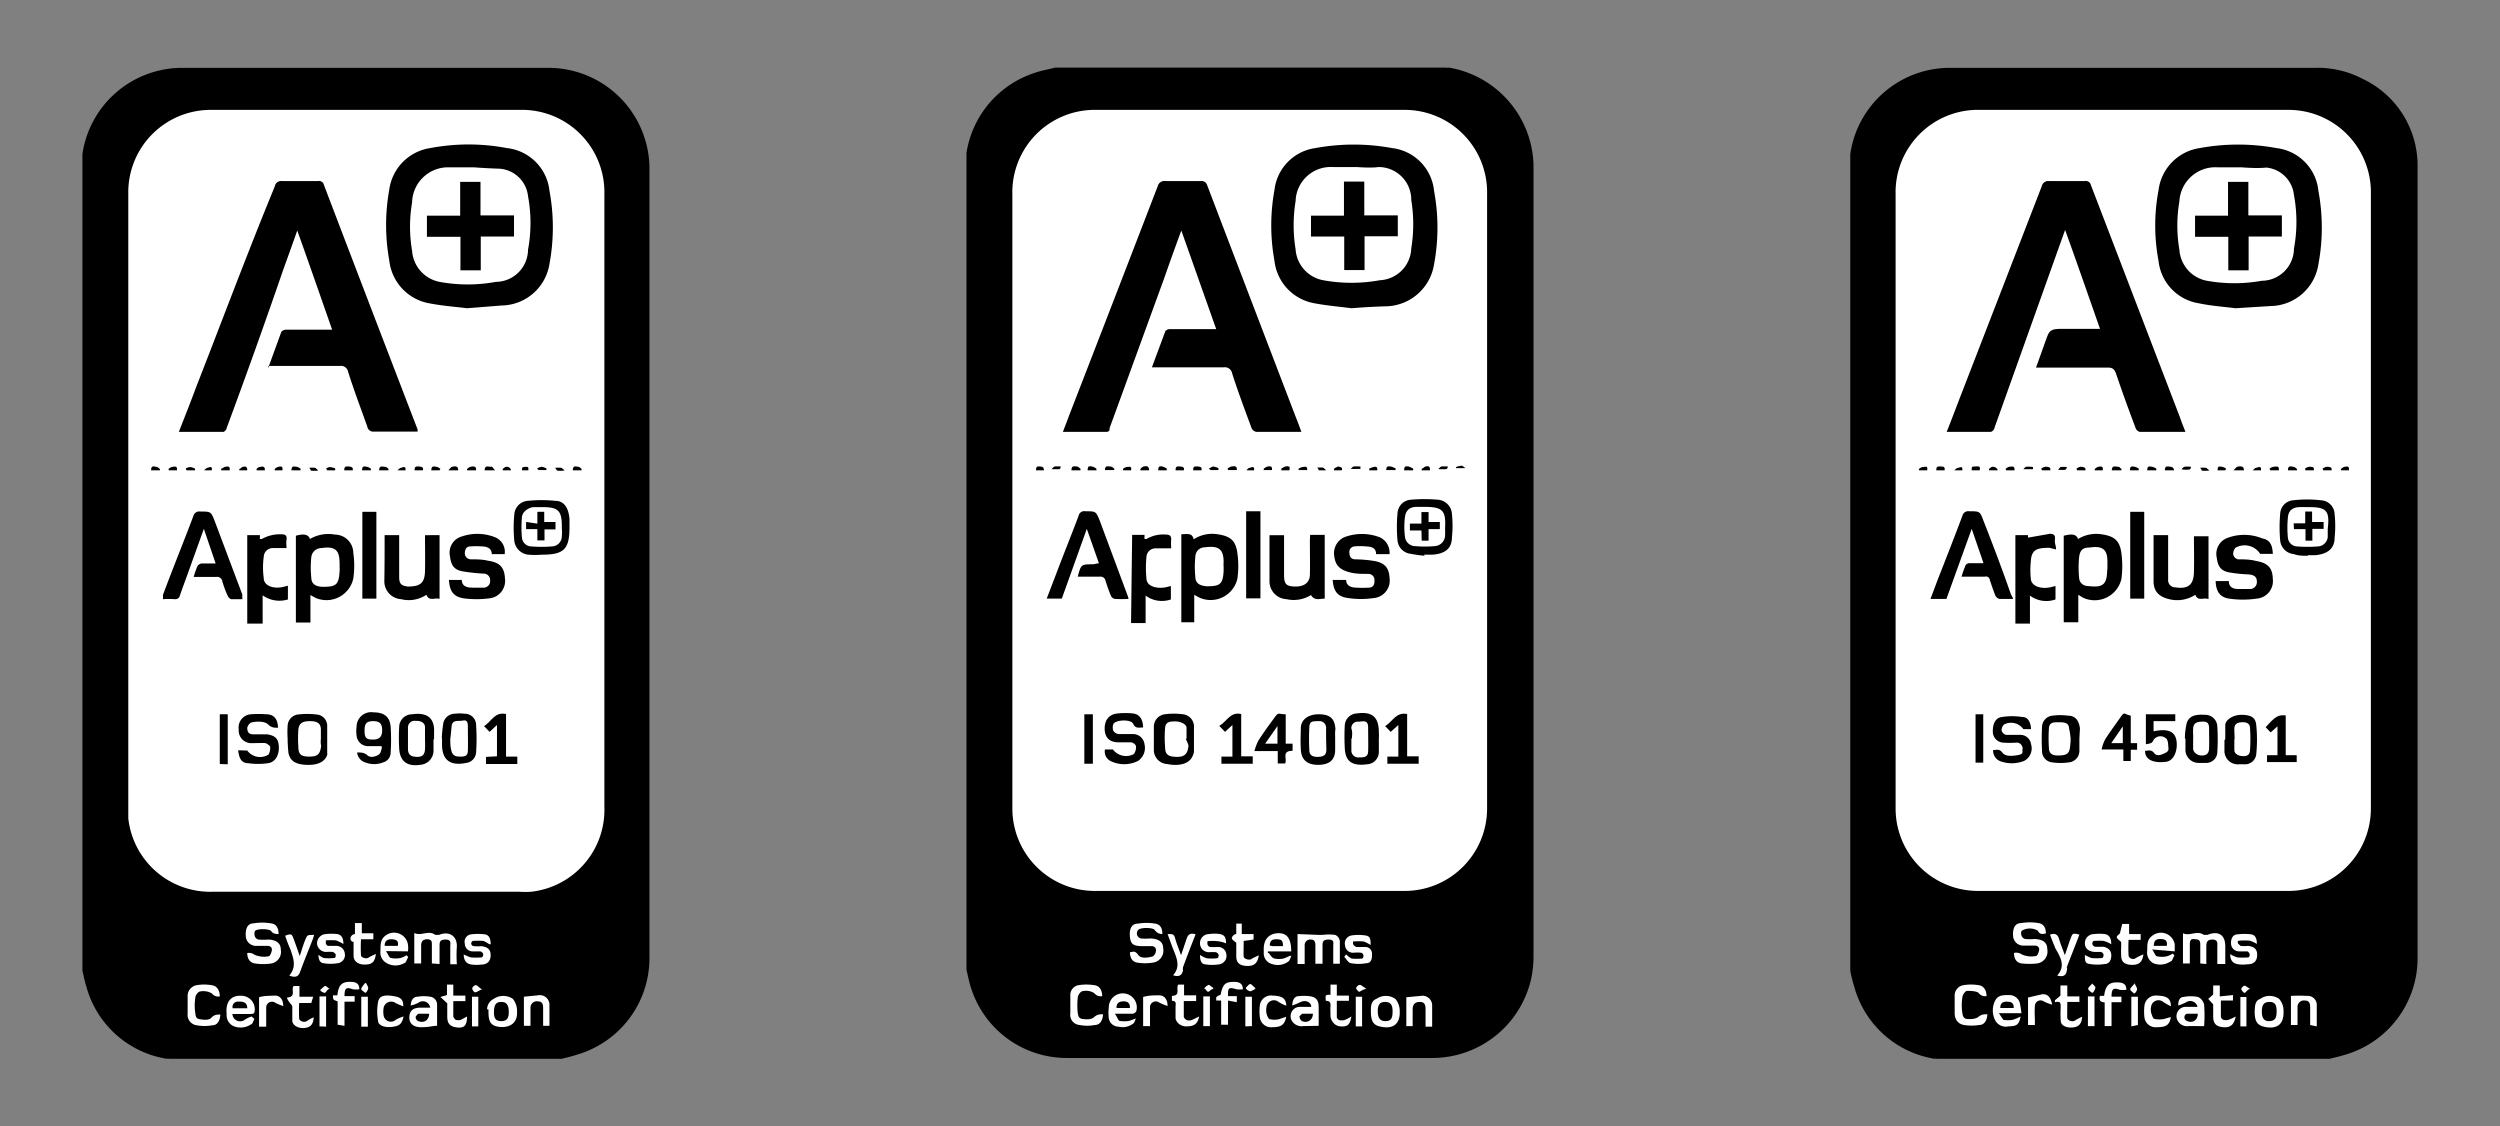 <svg xmlns="http://www.w3.org/2000/svg" viewBox="0 0 91 41"><rect x="0" y="0" width="91" height="41" fill="#808080" stroke="none"/><defs><style>.cls-1{fill:#fff;}</style></defs><title>ze00</title><g id="Capa_2" data-name="Capa 2"><path class="cls-1" d="M35.61,34.67V6.36a.75.75,0,0,0,0-.16A3.49,3.49,0,0,1,38,3.41c.24-.08.49-.12.74-.18H52.29l.14,0a3.55,3.55,0,0,1,3,3.38V34.26a3.81,3.81,0,0,1-.08.74,3.54,3.54,0,0,1-3.4,2.78c-4.27,0-8.55,0-12.82,0a3.49,3.49,0,0,1-3.33-2.49C35.7,35.08,35.66,34.88,35.61,34.67Z"/><path d="M35.18,35.3V5.74c0-.06,0-.11,0-.17a3.65,3.65,0,0,1,2.46-2.91c.25-.09.51-.13.77-.2H52.59a.42.42,0,0,0,.15,0A3.7,3.7,0,0,1,55.82,6q0,14.42,0,28.83a3.94,3.94,0,0,1-.08.77,3.69,3.69,0,0,1-3.55,2.91c-4.46,0-8.92,0-13.38,0a3.65,3.65,0,0,1-3.48-2.6C35.27,35.72,35.23,35.51,35.18,35.3Zm1.67-17.06V29.43a3,3,0,0,0,3,3H51.13a3,3,0,0,0,3-3V7.07A3,3,0,0,0,51.07,4H39.93a3,3,0,0,0-3.08,3.08ZM47.23,35.09h.26c0-.24,0-.47,0-.7a.2.2,0,0,1,.22-.19c.15,0,.17.1.17.21v.67h.26v-.64c0-.14,0-.24.22-.24s.17.12.17.24,0,.43,0,.64h.24c0-.28,0-.55,0-.82a.28.28,0,0,0-.17-.23,1.69,1.69,0,0,0-.45,0s-.1,0-.15,0L47.23,34v1.11ZM42.31,34c0-.21-.07-.35-.26-.38a1.9,1.9,0,0,0-.63,0c-.24,0-.32.21-.29.49s.15.31.39.33l.39,0a.15.15,0,0,1,.16.2c0,.07-.08.17-.13.18s-.39.11-.51-.06-.18-.11-.3-.1c0,.2.08.35.27.38a1.76,1.76,0,0,0,.56,0,.44.44,0,0,0,.38-.52c0-.24-.17-.35-.47-.36a1.94,1.94,0,0,1-.34,0,.19.19,0,0,1-.1-.31c.09-.1.54-.09.6,0S42.19,34,42.31,34Zm-2.19,2.26c0-.22-.1-.38-.29-.4a1.81,1.81,0,0,0-.57,0,.36.36,0,0,0-.3.38c0,.21,0,.43,0,.64a.37.37,0,0,0,.34.43,1.45,1.45,0,0,0,.55,0c.2,0,.29-.18.3-.39-.12,0-.21,0-.32.1s-.28.09-.43.07-.15-.13-.17-.22a2.53,2.53,0,0,1,0-.55c0-.09.1-.23.17-.24a.56.56,0,0,1,.43.07A.3.3,0,0,0,40.12,36.26ZM48,37.34v-.68c0-.25-.09-.37-.34-.4a1.7,1.7,0,0,0-.39,0c-.14,0-.23.13-.23.34a2.85,2.85,0,0,0,.29-.12c.19-.1.4,0,.4.17l-.44,0a.34.34,0,0,0-.26.52.42.42,0,0,0,.41.18Zm-7.45-.44h.68a.18.18,0,0,0,.13-.09.51.51,0,1,0-1-.14,1.7,1.7,0,0,0,0,.39.36.36,0,0,0,.35.31.63.63,0,0,0,.56-.13.51.51,0,0,0,.07-.17l0,0a2.34,2.34,0,0,1-.24.09,1.06,1.06,0,0,1-.35,0C40.69,37.13,40.66,37,40.58,36.9Zm5.6-2.21,0-.06H47c0-.4-.11-.64-.41-.66s-.59.14-.59.57v.16a.4.4,0,0,0,.3.39.64.64,0,0,0,.62-.11.68.68,0,0,0,.08-.19l-.05,0a1.6,1.6,0,0,1-.23.1.77.77,0,0,1-.33,0C46.28,34.86,46.24,34.75,46.18,34.69ZM49.9,36.8c0,.38.09.52.36.57.45.1.71-.1.69-.56a.67.67,0,0,0-.16-.45.6.6,0,0,0-.69,0C49.91,36.43,49.9,36.62,49.9,36.8ZM49,34.74l-.07.09c.08.08.15.22.24.23a1.56,1.56,0,0,0,.57,0c.17,0,.21-.17.2-.33a.24.24,0,0,0-.23-.26c-.11,0-.23,0-.34,0a.21.21,0,0,1-.12-.11s0-.09,0-.09a2.54,2.54,0,0,1,.39,0,1.2,1.2,0,0,1,.25.13c0-.21,0-.32-.19-.35a1.67,1.67,0,0,0-.5,0,.29.29,0,0,0-.24.36.29.29,0,0,0,.3.27,1.35,1.35,0,0,1,.29,0,.12.12,0,0,1,.08.1s0,.11-.05.11a1.72,1.72,0,0,1-.39,0A1.15,1.15,0,0,1,49,34.74Zm-4.37-.38c0-.25-.06-.32-.22-.36a1.35,1.35,0,0,0-.4,0,.33.33,0,0,0-.33.34.32.32,0,0,0,.33.32,2.11,2.11,0,0,1,.25,0,.17.17,0,0,1,.1.1s0,.12-.06.12a1.58,1.58,0,0,1-.38,0,1.07,1.07,0,0,1-.24-.12c0,.21.05.32.17.34a1.63,1.63,0,0,0,.54,0,.31.31,0,0,0,.25-.36.3.3,0,0,0-.31-.27,2.58,2.58,0,0,1-.29,0,.15.15,0,0,1-.09-.1s0-.11,0-.11a1.54,1.54,0,0,1,.37,0A1,1,0,0,1,44.67,34.36Zm1-.16V34h-.43l0-.38H45V34c-.08,0-.16.09-.16.15s.09.1.16.17v.49c0,.24.13.34.38.35s.4-.08.44-.39c-.11.06-.2.09-.27.14s-.27,0-.28-.09,0-.37,0-.57ZM43.65,37l-.27.13a.32.32,0,0,1-.19,0s-.1-.07-.1-.12,0-.37,0-.57h.45l0-.21h-.44v-.39h-.21c-.1.14.1.4-.23.41a1.18,1.18,0,0,0,0,.18c.18,0,.13.13.13.22s0,.26,0,.39.14.32.39.32S43.59,37.3,43.65,37Zm-.95-1.5c.22.07.32,0,.36-.17a.61.61,0,0,1,0-.12c.15-.4.3-.8.46-1.2-.18-.06-.27,0-.32.14s-.13.39-.21.62c-.08-.23-.16-.41-.21-.6S42.67,34,42.5,34l.18.49C42.81,34.83,43,35.16,42.7,35.5ZM49.19,37a1.51,1.51,0,0,1-.25.13.44.44,0,0,1-.2,0s-.08-.06-.08-.1c0-.19,0-.39,0-.6h.44v-.19h-.44l0-.4h-.23v.37c-.19,0-.19,0-.17.22.15,0,.18.07.17.2s0,.23,0,.35.11.36.36.38S49.14,37.31,49.19,37Zm2-.7v1.05h.23v-.61c0-.16.07-.27.26-.27s.21.13.21.27v.63h.24c0-.27,0-.52,0-.77a.35.35,0,0,0-.41-.35Zm-6.17.18v-.22H44.7c0-.29,0-.34.31-.25a.85.85,0,0,0,.23,0c0-.23-.16-.27-.32-.27-.32,0-.41.08-.49.47a.4.4,0,0,0-.16.09s0,.08,0,.12l.18,0v.88h.25v-.88Zm1.8.14c0-.29-.17-.37-.49-.38a.41.41,0,0,0-.47.34,1.77,1.77,0,0,0,0,.46.41.41,0,0,0,.45.35c.33,0,.45-.09.51-.38l-.27.09a.71.71,0,0,1-.32,0c-.06,0-.11-.13-.13-.21a.59.59,0,0,1,0-.23.27.27,0,0,1,.44-.19A1.26,1.26,0,0,0,46.86,36.62Zm-4.32,0c0-.26-.13-.39-.31-.39s-.38,0-.58.06v1.06h.25v-.22c0-.17,0-.33,0-.49a.21.21,0,0,1,.33-.15A2,2,0,0,0,42.54,36.63Zm3.07.73V36.28h-.24v1.08Zm-1.53,0V36.27h-.24v1.08Zm5.31-1.07v1.08h.23V36.28Zm.34-.32c-.1-.06-.16-.12-.2-.11a.17.17,0,0,0-.13.13s.08.13.12.12S49.63,36,49.73,36Zm-4,0c-.09-.07-.14-.15-.19-.14s-.09.08-.14.12.08.13.13.14S45.59,36.05,45.69,36Zm-1.53,0c-.09-.06-.14-.12-.17-.11a.48.48,0,0,0-.16.13c.05,0,.09.11.14.12S44.07,36,44.16,36Z"/><path d="M47.37,15.72c-.56,0-1.1,0-1.64,0a.24.24,0,0,1-.17-.13c-.24-.65-.49-1.31-.71-2a.27.27,0,0,0-.3-.22H41.93l.49-1.32a.22.22,0,0,1,.17-.07h1.68L43,8.39c-.22.6-.42,1.15-.61,1.7q-1,2.75-2,5.49c0,.08,0,.15-.17.14H38.69c.07-.19.14-.36.2-.53q1.63-4.2,3.25-8.41a.25.25,0,0,1,.28-.19h1.3a.21.21,0,0,1,.22.15q1.61,4.22,3.23,8.45C47.24,15.36,47.3,15.53,47.37,15.72Z"/><path d="M49.2,11.22c-.38-.05-.87-.09-1.35-.18a1.77,1.77,0,0,1-1.46-1.55,7.16,7.16,0,0,1,0-2.57,1.74,1.74,0,0,1,1.49-1.53,7.7,7.7,0,0,1,2.79,0,1.74,1.74,0,0,1,1.53,1.56,7.26,7.26,0,0,1,0,2.67,1.81,1.81,0,0,1-1.75,1.53C50.07,11.16,49.69,11.18,49.2,11.22Zm.18-5.14-.87,0a1.28,1.28,0,0,0-1.35,1.24,5.47,5.47,0,0,0,0,1.76,1.23,1.23,0,0,0,1,1.12,5.76,5.76,0,0,0,2.07,0,1.2,1.2,0,0,0,1.14-1.16,5.47,5.47,0,0,0,0-1.76,1.19,1.19,0,0,0-1.19-1.2C50,6.11,49.64,6.1,49.38,6.08Z"/><path d="M43.45,19.63a1.24,1.24,0,0,1,.89-.18c.45.07.64.23.7.68a3.29,3.29,0,0,1,0,.94,1,1,0,0,1-1.39.68l-.18-.1v1H43v-3.2C43.32,19.42,43.4,19.44,43.45,19.63Zm1.09,1h0a1,1,0,0,1,0-.17c0-.48-.19-.6-.66-.54-.22,0-.36.14-.37.35a3.47,3.47,0,0,0,0,.72c0,.24.16.33.41.35.48,0,.59-.06.62-.55Z"/><path d="M40,20.5l-.44-1.25-.91,2.54H38.1l.36-.94c.26-.69.54-1.38.8-2.07a.21.21,0,0,1,.25-.17c.38,0,.38,0,.52.34l1,2.69a1,1,0,0,1,.05.16,4.09,4.09,0,0,1-.5,0,.19.19,0,0,1-.14-.11c-.08-.18-.14-.37-.2-.55a.18.18,0,0,0-.2-.15h-.81a.08.08,0,0,1,0,0c.12-.45.12-.45.57-.45Z"/><path d="M48.51,21.11H49c0,.21.18.28.37.28a3.54,3.54,0,0,0,.46,0c.15,0,.21-.12.2-.26a.22.22,0,0,0-.23-.24c-.25,0-.5,0-.75-.08s-.44-.21-.48-.55a.64.64,0,0,1,.35-.7,1.8,1.8,0,0,1,1.31,0,.62.62,0,0,1,.35.61h-.49c0-.23-.17-.27-.35-.28a2.27,2.27,0,0,0-.45,0,.2.2,0,0,0-.17.24c0,.13.06.22.2.23a4.6,4.6,0,0,1,.64.05c.43.06.6.24.62.63a.64.64,0,0,1-.58.73,3.15,3.15,0,0,1-.92,0C48.68,21.72,48.54,21.52,48.51,21.11Z"/><path d="M47.69,19.47h.53v2.32c-.17,0-.37.09-.5-.13a1.19,1.19,0,0,1-.89.15.65.65,0,0,1-.62-.68c0-.54,0-1.09,0-1.65h.53c0,.06,0,.13,0,.2v1.25c0,.33.08.41.39.42s.54-.12.55-.42,0-.85,0-1.27Z"/><path d="M41.21,19.47h.45l0,.15s0,0,.07,0a1.2,1.2,0,0,1,.72-.16c.13,0,.19.05.18.19s0,.21,0,.31h-.56a.33.33,0,0,0-.34.32,4,4,0,0,0,0,.77c0,.27.32.39.69.33l.2-.05v.49a1,1,0,0,1-.92-.14v1h-.53Z"/><path d="M51.86,20.23a4.61,4.61,0,0,1-.5-.07.54.54,0,0,1-.49-.48,5.35,5.35,0,0,1,0-1,.52.52,0,0,1,.48-.49,5.79,5.79,0,0,1,1,0,.55.55,0,0,1,.5.52,4,4,0,0,1,0,.85c0,.42-.27.6-.71.63-.1,0-.2,0-.31,0Zm0-1.78h-.29c-.26,0-.4.13-.43.37a2.82,2.82,0,0,0,0,.71.38.38,0,0,0,.39.35,3.86,3.86,0,0,0,.68,0,.4.4,0,0,0,.39-.37,2.66,2.66,0,0,0,0-.28C52.64,18.58,52.51,18.45,51.85,18.45Z"/><path d="M45.36,18.61h.52v3.17h-.52Z"/><path d="M41.61,26.48c-.15,0-.28.05-.36-.13s-.64-.15-.72,0a.33.33,0,0,0,0,.26.28.28,0,0,0,.19.11c.18,0,.36,0,.54,0a.42.42,0,0,1,.4.37.57.57,0,0,1-.24.61,1.13,1.13,0,0,1-1,0,.39.39,0,0,1-.2-.42h.29a.6.6,0,0,0,.76.17.43.43,0,0,0,.08-.3.25.25,0,0,0-.18-.13c-.15,0-.31,0-.46,0-.33,0-.49-.18-.5-.48s.14-.54.47-.57a2.62,2.62,0,0,1,.56,0C41.48,26,41.6,26.17,41.61,26.48Z"/><path d="M42,26.89c0-.14,0-.28,0-.42a.46.46,0,0,1,.39-.47,2.58,2.58,0,0,1,.68,0,.45.45,0,0,1,.39.42c0,.31,0,.63,0,.94a.43.43,0,0,1-.06.18c-.12.26-.47.36-.92.27A.51.51,0,0,1,42,27.3C42,27.17,42,27,42,26.89Zm1.19,0h0c0-.13,0-.27,0-.4s-.22-.23-.4-.23-.36,0-.38.23a4.11,4.11,0,0,0,0,.7c0,.28.12.35.4.36s.43-.08.45-.42A1.76,1.76,0,0,0,43.16,26.89Z"/><path d="M48.6,26.9c0,.13,0,.26,0,.39,0,.38-.22.55-.62.55s-.61-.18-.63-.56,0-.52,0-.78S47.57,26,48,26s.59.17.61.55C48.59,26.63,48.6,26.77,48.6,26.9Zm-.33,0V26.5a.24.24,0,0,0-.27-.25c-.23,0-.33,0-.34.22a7.85,7.85,0,0,0,0,.84c0,.18.12.25.33.24s.29-.08.29-.27Z"/><path d="M50.19,26.89c0,.17,0,.34,0,.5a.45.45,0,0,1-.43.43c-.58.08-.79-.14-.81-.59a7.73,7.73,0,0,1,0-.83.46.46,0,0,1,.43-.43c.56-.08.81.12.81.69a1.77,1.77,0,0,1,0,.23Zm-1,0c0,.14,0,.28,0,.42a.25.25,0,0,0,.28.26c.16,0,.32,0,.33-.21s0-.59,0-.88-.18-.22-.35-.21a.23.23,0,0,0-.26.25C49.23,26.62,49.22,26.74,49.21,26.87Z"/><path d="M46.8,26v1.07l.25,0v.26c-.41,0-.19.28-.27.46h-.27v-.45h-.85a1.87,1.87,0,0,1,.15-.39c.18-.28.37-.54.56-.8S46.51,26,46.8,26Zm-.3,1.07v-.64l-.45.64Z"/><path d="M50.9,26.39l-.28.25-.2-.21c.27-.16.39-.52.8-.44v1.54h.42v.27H50.5v-.26h.4Z"/><path d="M44.38,26.42c.28-.15.39-.52.8-.43v1.54h.42v.27H44.46v-.26h.4V26.39l-.27.25Z"/><path d="M39.47,26h.31V27.8h-.31Z"/><path d="M46.3,17.11H46l0-.05s.1-.08.15-.08S46.32,16.93,46.3,17.11Z"/><path d="M40.22,17.11c0-.18.11-.13.19-.13s.1.05.15.08l0,.05Z"/><path d="M50.46,17.11c0-.17.09-.13.17-.13a1.22,1.22,0,0,1,.17.07l0,.06Z"/><path d="M38.28,17.08s.07-.09.11-.1a1.7,1.7,0,0,1,.22,0s0,.09-.06.1h-.24Z"/><path d="M49.16,17.08s.07-.09.11-.1.16,0,.25,0v.09l-.32,0Z"/><path d="M44.68,17.06s.1-.08.15-.08.21-.06.19.13h-.31Z"/><path d="M48.21,17.12H48s0-.06-.06-.1a1.7,1.7,0,0,1,.22,0s.08.06.11.1Z"/><path d="M47.58,17.11h-.31l0-.05A.6.6,0,0,1,47.4,17C47.48,17,47.6,16.94,47.58,17.11Z"/><path d="M52.36,17.07s.07-.08.11-.09a1.85,1.85,0,0,1,.23,0s0,.09-.07.1h-.24Z"/><path d="M41.83,17.12h-.32l0-.05s.08-.09.12-.09S41.82,16.91,41.83,17.12Z"/><path d="M43.73,17.12h-.3c0-.17.07-.14.15-.14S43.78,17,43.73,17.12Z"/><path d="M43.09,17.12h-.3c0-.16.06-.14.15-.14S43.13,17,43.09,17.12Z"/><path d="M52.05,17.12h-.3l0-.06c.05,0,.09-.07.14-.08S52.07,16.93,52.05,17.12Z"/><path d="M51.11,17.12c0-.17.08-.15.16-.14a.65.65,0,0,1,.17.08l0,.06Z"/><path d="M50.13,17.12h-.29l0-.06A.55.55,0,0,1,50,17C50,17,50.16,16.94,50.13,17.12Z"/><path d="M48.84,17.12h-.28l0-.06a.48.48,0,0,1,.16-.08C48.77,17,48.89,17,48.84,17.12Z"/><path d="M46.93,17.12h-.29l0-.06s.1-.07.15-.08S47,16.94,46.93,17.12Z"/><path d="M44,17.05c.05,0,.11-.07.16-.07a.7.7,0,0,1,.19.06l0,.07h-.29Z"/><path d="M41.17,17.12h-.29l0-.06A.55.55,0,0,1,41,17C41.08,17,41.21,16.94,41.17,17.12Z"/><path d="M53,17a.79.79,0,0,1,.22-.05s.08.06.12.09l0,0H53Z"/><path d="M39,17.12c0-.19.11-.14.19-.14s.09.06.14.08l0,.06Z"/><path d="M45.65,17.12h-.28l0,0s.08-.1.11-.09S45.67,16.91,45.65,17.12Z"/><path d="M38,17.12h-.29c0-.16.06-.14.14-.14S38,17,38,17.12Z"/><path d="M39.59,17.12c0-.18.08-.15.16-.14a.48.48,0,0,1,.16.08l0,.06Z"/><path d="M42.16,17.12c0-.17.07-.15.15-.14a.48.48,0,0,1,.16.08l0,.06Z"/><path d="M47.79,36.9c0,.24-.22.36-.41.26A.23.23,0,0,1,47.3,37s.07-.09.11-.1Z"/><path d="M41.13,36.69h-.49c0-.17.08-.23.23-.24S41.14,36.49,41.13,36.69Z"/><path d="M46.22,34.42c0-.21.12-.24.28-.23s.2.05.2.25h-.37Z"/><path d="M50.69,36.83c0,.25-.07.34-.26.34s-.28-.11-.28-.36.08-.34.27-.34S50.7,36.57,50.69,36.83Z"/><path d="M48.93,9.83V8.61H47.72V7.85h1.2V6.61h.74V7.84h1.22V8.6H49.67V9.83Z"/><path d="M51.74,19.31h-.42v-.25l.42,0v-.42H52V19l.41,0v.26H52l0,.42h-.25Z"/><path class="cls-1" d="M67.79,34.67V6.36a.94.94,0,0,1,0-.16,3.48,3.48,0,0,1,2.36-2.79c.23-.08.49-.13.73-.19H84.47a.33.33,0,0,0,.14,0,3.54,3.54,0,0,1,3,3.38V34.25a3.65,3.65,0,0,1-.08.74,3.53,3.53,0,0,1-3.4,2.79c-4.27,0-8.54,0-12.82,0a3.48,3.48,0,0,1-3.32-2.49C67.88,35.08,67.84,34.87,67.79,34.67Z"/><path d="M84.8,38.54H70.5a.12.12,0,0,0-.08,0,3.63,3.63,0,0,1-2.93-2.64,5.09,5.09,0,0,1-.14-.56V5.74s0-.08,0-.13A3.66,3.66,0,0,1,71,2.47H84.25A3.53,3.53,0,0,1,86,2.87a3.49,3.49,0,0,1,2,3.18q0,14.4,0,28.79a3.66,3.66,0,0,1-2.63,3.55C85.18,38.45,85,38.49,84.8,38.54ZM69,18.22V29.43a3,3,0,0,0,3,3H83.3a3,3,0,0,0,3-3V7.07A3,3,0,0,0,83.24,4H72.1A3,3,0,0,0,69,7.07ZM80.31,35.09v-.61c0-.14,0-.28.22-.28s.18.15.18.28v.61H81c0-.23,0-.44,0-.65,0-.42-.26-.57-.65-.41,0,0-.1,0-.13,0-.25-.18-.51.06-.76-.06v1.1h.25c0-.24,0-.46,0-.69s.09-.2.23-.19.15.1.15.2v.68Zm-7-.4c0,.2.08.35.28.38a2.63,2.63,0,0,0,.56,0,.44.44,0,0,0,.37-.53c0-.24-.17-.35-.47-.36a1.83,1.83,0,0,1-.33,0,.18.18,0,0,1-.13-.11.21.21,0,0,1,0-.19.57.57,0,0,1,.59,0c.08.16.18.11.29.1,0-.21-.08-.35-.27-.38a1.9,1.9,0,0,0-.63,0c-.24,0-.32.22-.29.5a.37.37,0,0,0,.38.32l.4,0c.12,0,.19.07.16.19s-.07.19-.12.19a.85.85,0,0,1-.51-.06A.34.34,0,0,0,73.3,34.69Zm-1,1.57c0-.21-.1-.38-.29-.4a1.7,1.7,0,0,0-.55,0,.38.38,0,0,0-.32.4c0,.21,0,.42,0,.62s.1.39.34.43a1.69,1.69,0,0,0,.55,0c.2,0,.29-.18.3-.39-.12,0-.21,0-.32.09s-.28.09-.42.08-.16-.14-.17-.22a1.75,1.75,0,0,1,0-.56c0-.09.1-.23.16-.24s.35,0,.43.07A.29.29,0,0,0,72.29,36.26Zm7.92,1.09a5.11,5.11,0,0,0,0-.78.4.4,0,0,0-.22-.28,1.35,1.35,0,0,0-.53,0c-.13,0-.2.13-.19.31a2,2,0,0,0,.29-.12.27.27,0,0,1,.41.17c-.16,0-.31,0-.46,0a.34.34,0,0,0-.27.49.39.39,0,0,0,.41.21ZM73.55,37a2,2,0,0,1-.28.12,1,1,0,0,1-.35,0s-.09-.13-.16-.24h.82a3.79,3.79,0,0,0-.06-.38.4.4,0,0,0-.4-.28c-.21,0-.41,0-.51.23a.8.8,0,0,0,0,.66.44.44,0,0,0,.5.25C73.42,37.35,73.49,37.3,73.55,37Zm5.61-2.37c0-.1,0-.18,0-.26a.51.51,0,0,0-.84-.29c-.17.13-.16.33-.16.52a.44.44,0,0,0,.22.46A.66.66,0,0,0,79,35c.07,0,.1-.15.15-.22l-.06-.07a.88.88,0,0,1-.22.1.84.84,0,0,1-.35,0c-.06,0-.1-.13-.18-.25Zm2.91,2.18c0,.37.09.51.37.57.45.09.7-.1.68-.57a.64.64,0,0,0-.16-.45.6.6,0,0,0-.69,0C82.08,36.43,82.08,36.62,82.07,36.81Zm-.89-2.08c0,.25.11.34.29.37a1.29,1.29,0,0,0,.34,0c.24,0,.35-.13.35-.34s-.1-.3-.33-.33a1.18,1.18,0,0,1-.27,0s-.08-.06-.1-.1,0-.09.05-.09a2.36,2.36,0,0,1,.38,0,1.19,1.19,0,0,1,.26.12c0-.21-.06-.32-.2-.35a2.09,2.09,0,0,0-.5,0c-.18,0-.25.17-.24.34a.29.29,0,0,0,.29.28l.31,0a.19.19,0,0,1,.08.11s0,.11-.06.11a2.6,2.6,0,0,1-.39,0A1,1,0,0,1,81.18,34.73Zm-4.33-.36c0-.23-.08-.34-.23-.37a1.79,1.79,0,0,0-.4,0,.33.33,0,0,0-.33.34c0,.18.13.29.34.31l.25,0a.15.15,0,0,1,.09.1s0,.12-.06.12a1.71,1.71,0,0,1-.39,0,2.29,2.29,0,0,1-.23-.11c0,.21,0,.31.18.33a1.63,1.63,0,0,0,.54,0c.18,0,.25-.17.24-.34s-.14-.27-.31-.29a2.58,2.58,0,0,1-.29,0,.15.15,0,0,1-.09-.1s0-.11.06-.11a2.09,2.09,0,0,1,.36,0A1.29,1.29,0,0,1,76.85,34.37Zm.32-.42h0c0,.05-.12.1-.12.16s.08.1.16.18v.21a2.43,2.43,0,0,0,0,.27c0,.24.12.34.37.35s.4-.07.44-.38a1.71,1.71,0,0,0-.27.13c-.12.09-.26,0-.27-.09a5.32,5.32,0,0,1,0-.57h.44V34h-.42l0-.37h-.25Zm-2.29,1.56c.22.06.32,0,.35-.17s0-.09,0-.13c.15-.4.31-.79.46-1.19-.24-.06-.25-.05-.32.14s-.13.38-.21.61c-.08-.23-.16-.41-.21-.59s-.16-.22-.33-.16c.06.17.13.33.19.49C75,34.84,75.2,35.16,74.88,35.51Zm-.08.9v.07c.24-.06.2.08.21.19a3.77,3.77,0,0,0,0,.48c0,.18.21.27.43.25s.33-.12.35-.39a1.91,1.91,0,0,0-.25.13c-.11.08-.28,0-.29-.08s0-.38,0-.59h.44v-.2h-.44v-.4H75l0,.37,0,0Zm6-.14,0-.4h-.24v.33l-.18.16.18.2V37c0,.26.11.37.37.39s.39-.09.45-.39a1.85,1.85,0,0,1-.26.12.33.33,0,0,1-.19,0,.14.14,0,0,1-.09-.11c0-.19,0-.38,0-.59h.44l0-.2Zm3.53,1.09c0-.26,0-.52,0-.77a.33.33,0,0,0-.36-.34,5.44,5.44,0,0,0-.58,0v1.06h.24c0-.23,0-.44,0-.65a.23.23,0,0,1,.27-.24c.17,0,.19.12.19.26v.63Zm-7.72-.87v.86h.25v-.87l.36,0v-.2h-.36c0-.28.06-.34.3-.25a.93.93,0,0,0,.24,0c0-.22-.13-.28-.38-.27s-.38.11-.43.49l-.15,0C76.38,36.45,76.5,36.48,76.62,36.49Zm2.41.13c0-.29-.17-.37-.49-.38a.42.42,0,0,0-.47.35,1.77,1.77,0,0,0,0,.46.41.41,0,0,0,.45.34c.34,0,.46-.08.51-.37l-.25.07a.83.83,0,0,1-.34,0c-.06,0-.1-.14-.13-.23a.5.5,0,0,1,0-.21.27.27,0,0,1,.44-.18A2.91,2.91,0,0,0,79,36.62Zm-5.2-.31v1h.25v-.22a4,4,0,0,1,0-.49.21.21,0,0,1,.34-.14,1.79,1.79,0,0,0,.29.11c-.06-.29-.17-.39-.36-.38Zm4,1V36.28h-.24v1.08ZM76,36.27v1.08h.24V36.27Zm5.77,1.09V36.29h-.22v1.07ZM81.91,36c-.11-.06-.16-.12-.21-.12a.18.18,0,0,0-.12.13s.07.13.12.13S81.81,36,81.91,36Zm-4.22-.19c-.08.1-.15.15-.15.2s.08.09.12.14.12-.08.13-.13S77.74,35.88,77.69,35.78Zm-1.54,0c-.07.08-.14.13-.14.18s.08.1.13.14.11-.1.13-.16S76.21,35.87,76.15,35.79Z"/><path d="M79.55,15.72H77.89a.21.21,0,0,1-.15-.13c-.25-.66-.49-1.32-.72-2-.06-.15-.12-.21-.29-.21H74.11c.13-.35.24-.67.36-1s.14-.41.58-.41h1.39c-.42-1.2-.83-2.38-1.27-3.6l-.29.81L72.6,15.57c0,.06-.09.15-.14.15h-1.6c.18-.45.34-.88.51-1.32l2.95-7.62a.24.24,0,0,1,.26-.19c.44,0,.87,0,1.31,0a.19.19,0,0,1,.22.15l3.24,8.45C79.41,15.37,79.48,15.54,79.55,15.72Z"/><path d="M81.37,11.22c-.37-.05-.86-.08-1.33-.18a1.75,1.75,0,0,1-1.47-1.55,6.89,6.89,0,0,1,0-2.56,1.77,1.77,0,0,1,1.5-1.54,7.7,7.7,0,0,1,2.79,0,1.74,1.74,0,0,1,1.53,1.56,7.26,7.26,0,0,1,0,2.67,1.79,1.79,0,0,1-1.73,1.52Zm.21-5.13-.87,0a1.31,1.31,0,0,0-1.38,1.24,5.2,5.2,0,0,0,0,1.76,1.23,1.23,0,0,0,1,1.13,5.65,5.65,0,0,0,2,0,1.18,1.18,0,0,0,1.17-1.17,5.33,5.33,0,0,0,0-1.95,1.12,1.12,0,0,0-1-1C82.19,6.13,81.85,6.11,81.58,6.09Z"/><path d="M75.65,21.65v1h-.53V19.5c.32-.08.46-.05.52.12a1.27,1.27,0,0,1,.87-.17c.46.07.65.23.71.69a3.62,3.62,0,0,1,0,.93,1,1,0,0,1-1.41.68Zm1.06-1h0c0-.07,0-.15,0-.22,0-.44-.19-.57-.65-.5-.25,0-.35.1-.38.35a3.75,3.75,0,0,0,0,.75.31.31,0,0,0,.31.3c.5.06.7,0,.71-.55A.57.57,0,0,0,76.71,20.65Z"/><path d="M73.28,21.8h-.51a.27.27,0,0,1-.14-.12c-.07-.19-.14-.38-.2-.57a.14.14,0,0,0-.18-.12H71.4a4.11,4.11,0,0,1,.15-.42.17.17,0,0,1,.14-.07c.16,0,.32,0,.51,0l-.43-1.25-.92,2.55h-.58l.27-.72c.3-.76.6-1.53.89-2.3a.22.22,0,0,1,.25-.17c.39,0,.39,0,.52.35.35.89.69,1.79,1,2.68A1,1,0,0,1,73.28,21.8Z"/><path d="M82.73,20.16h-.46a.67.67,0,0,0-.9-.22.33.33,0,0,0-.08.25.24.24,0,0,0,.17.17c.22,0,.44,0,.66.06.43.07.6.25.61.65a.64.64,0,0,1-.59.72,3.45,3.45,0,0,1-1,0c-.34-.05-.48-.27-.49-.64l.09,0h.39c0,.22.14.28.32.29h.43a.25.25,0,0,0,.27-.27c0-.18-.11-.24-.28-.26a5.53,5.53,0,0,1-.7-.07c-.31-.05-.44-.2-.48-.54a.62.62,0,0,1,.34-.7,1.73,1.73,0,0,1,1.32,0C82.65,19.65,82.72,19.88,82.73,20.16Z"/><path d="M80.39,21.81c-.17-.08-.38.1-.48-.16a1.21,1.21,0,0,1-.91.17c-.37-.08-.59-.25-.61-.62,0-.57,0-1.14,0-1.72h.53v1c0,.21,0,.42,0,.62a.26.26,0,0,0,.26.28c.47.07.67-.09.68-.56s0-.86,0-1.3h.53Z"/><path d="M74.84,20l-.24-.06c-.49,0-.66.08-.68.52a2.79,2.79,0,0,0,0,.58c0,.28.33.41.7.34l.2-.05v.49a1,1,0,0,1-.93-.14V22.7h-.53V19.48h.46l0,.09.8-.14c.13,0,.2.05.18.2S74.84,19.85,74.84,20Z"/><path d="M84,20.23c-.17,0-.34,0-.5-.06a.55.55,0,0,1-.5-.48,5.46,5.46,0,0,1,0-1,.51.51,0,0,1,.48-.48,4.35,4.35,0,0,1,1,0,.52.52,0,0,1,.5.51,4,4,0,0,1,0,.85c0,.42-.28.6-.71.64H84Zm0-1.77a2.81,2.81,0,0,0-.29,0c-.26,0-.41.13-.43.37a3.77,3.77,0,0,0,0,.75.35.35,0,0,0,.33.31,5,5,0,0,0,.77,0,.38.38,0,0,0,.35-.34c0-.1,0-.21,0-.31C84.81,18.58,84.68,18.45,84,18.46Z"/><path d="M77.54,18.63h.51v3.16h-.51Z"/><path d="M72.55,27.3c.14,0,.23-.05.34.1s.39.12.59.08.12-.13.14-.21-.05-.23-.2-.24a3,3,0,0,1-.52,0,.4.4,0,0,1-.36-.44c0-.25.1-.46.32-.49a2.42,2.42,0,0,1,.76,0c.21,0,.3.21.31.44h-.28a.55.55,0,0,0-.7-.17.28.28,0,0,0-.09.23.24.24,0,0,0,.16.15c.17,0,.34,0,.5,0a.39.39,0,0,1,.41.34.51.51,0,0,1-.26.61,1.21,1.21,0,0,1-.88,0A.41.41,0,0,1,72.55,27.3Z"/><path d="M75.69,26.88c0,.14,0,.29,0,.44a.42.42,0,0,1-.38.43,2.08,2.08,0,0,1-.61,0,.41.41,0,0,1-.37-.42,8.42,8.42,0,0,1,0-.87.42.42,0,0,1,.38-.41,2.1,2.1,0,0,1,.56,0c.28,0,.4.18.44.46Zm-.32,0h0a2.32,2.32,0,0,0-.06-.38c0-.22-.24-.21-.4-.21s-.32,0-.33.23a5.45,5.45,0,0,0,0,.7c0,.2.12.28.31.28.36,0,.45-.06.47-.42A1.34,1.34,0,0,0,75.37,26.88Z"/><path d="M81,26.9c0-.17,0-.35,0-.51s.25-.38.62-.37.49.13.51.4a5.13,5.13,0,0,1,0,1,.41.41,0,0,1-.44.4h-.18a.49.49,0,0,1-.54-.52c0-.12,0-.24,0-.35Zm.33,0h0c0,.13,0,.27,0,.4s.13.21.27.22.29,0,.3-.21a5.47,5.47,0,0,0,0-.81c0-.18-.15-.22-.31-.21s-.26.07-.26.24S81.34,26.77,81.34,26.9Z"/><path d="M79.53,26.89a2.48,2.48,0,0,1,.06-.54c.06-.26.28-.36.66-.33a.44.44,0,0,1,.46.41,7.53,7.53,0,0,1,0,.95.4.4,0,0,1-.42.39h-.24a.48.48,0,0,1-.5-.5c0-.13,0-.26,0-.39Zm.3,0c0,.12,0,.24,0,.36s.13.24.29.25.28-.05.29-.24,0-.5,0-.75-.13-.25-.3-.24-.27.07-.28.25S79.84,26.78,79.83,26.91Z"/><path d="M78.11,27.09V26h1.07v.25h-.79v.37c.51-.11.77,0,.83.32s-.06.75-.38.79-.76,0-.76-.4c.12,0,.22-.06.33.08s.27.06.4,0,.13-.13.12-.2,0-.3-.11-.35a.3.3,0,0,0-.44.09C78.34,27.07,78.22,27.07,78.11,27.09Z"/><path d="M77.56,26.05v1l.23,0v.24l-.23,0v.41h-.27v-.42H76.5a1.32,1.32,0,0,1,.13-.37c.17-.27.36-.52.54-.78S77.3,26,77.56,26.05Zm-.29,1v-.61l-.42.61Z"/><path d="M82.9,26.44l-.25.22-.18-.19c.37-.41.45-.45.73-.43v1.45l.4,0v.25H82.52v-.25h.38Z"/><path d="M72.19,27.76h-.28V26h.28Z"/><path d="M82.61,17.06a.34.34,0,0,1,.15-.07c.08,0,.21-.06.19.13h-.31Z"/><path d="M81.68,17.12H81.3c.07-.07.11-.13.14-.13S81.68,16.91,81.68,17.12Z"/><path d="M80.39,17.13a1,1,0,0,1-.25,0s0-.06-.06-.1a.91.91,0,0,1,.23,0s.07.06.11.09Z"/><path d="M79.41,17.08s.07-.09.11-.09a1,1,0,0,1,.23,0s0,.1-.06.1a1,1,0,0,1-.25,0Z"/><path d="M73.65,17.08s.07-.09.11-.09A1.09,1.09,0,0,1,74,17v.08l-.32,0Z"/><path d="M74.93,17.08S75,17,75,17a1,1,0,0,1,.23,0s0,.1-.07.1a1,1,0,0,1-.24,0Z"/><path d="M75.58,17.06s.1-.07.15-.07.21,0,.18.13h-.3Z"/><path d="M72.72,17.12H72.4l0-.05s.08-.08.13-.08S72.68,17,72.72,17.12Z"/><path d="M76.87,17.12c0-.2.14-.13.22-.13s.08.05.13.08l0,.05Z"/><path d="M70.48,17.12c0-.16.07-.14.15-.14s.19,0,.15.14Z"/><path d="M78.16,17.12c0-.18.09-.14.17-.13a.37.37,0,0,1,.16.07l0,.06Z"/><path d="M84.54,17.06s.1-.07.16-.07.2,0,.17.13h-.3Z"/><path d="M83.28,17.12c0-.19.11-.14.19-.13s.09.05.14.08l0,.05Z"/><path d="M82.3,17.12H82l0,0s.08-.09.12-.09S82.33,16.92,82.3,17.12Z"/><path d="M81,17.12h-.28c0-.17.07-.14.15-.13a.33.33,0,0,1,.16.07Z"/><path d="M74.3,17.06a.34.34,0,0,1,.15-.07c.08,0,.21,0,.18.13h-.3Z"/><path d="M73,17.07s.09-.08.14-.08.21-.06.19.13h-.3Z"/><path d="M72.06,17.12h-.29c0-.13,0-.14.12-.14S72.1,16.94,72.06,17.12Z"/><path d="M71.43,17.12h-.29l0,0s.08-.09.13-.09S71.45,16.93,71.43,17.12Z"/><path d="M76.54,17.12h-.29l0-.05s.09-.08.14-.08S76.57,16.93,76.54,17.12Z"/><path d="M77.53,17.12c0-.18.09-.14.17-.13a.34.34,0,0,1,.15.07l0,.06Z"/><path d="M70.15,17.12h-.3l0-.05S69.92,17,70,17,70.18,16.93,70.15,17.12Z"/><path d="M78.8,17.12c0-.2.13-.13.21-.13s.08.05.12.08l0,.05Z"/><path d="M85.5,17.12h-.29l0-.05s.09-.08.14-.08S85.53,16.93,85.5,17.12Z"/><path d="M83.9,17.06a.33.33,0,0,1,.16-.07c.08,0,.2,0,.16.13h-.3Z"/><path d="M80,36.9c0,.24-.2.36-.4.26a.14.14,0,0,1,0-.26Z"/><path d="M73.3,36.69h-.49c0-.18.09-.23.24-.23S73.31,36.5,73.3,36.69Z"/><path d="M78.87,34.43H78.4c0-.2.08-.25.24-.25S78.91,34.23,78.87,34.43Z"/><path d="M82.87,36.82c0,.25-.07.34-.26.35s-.28-.1-.28-.35.08-.35.28-.35S82.87,36.57,82.87,36.82Z"/><path d="M81.1,7.85V6.62h.74V7.84h1.22v.77H81.85V9.84h-.74V8.62H79.9V7.85Z"/><path d="M83.49,19.05h.42v-.43h.25V19l.42,0v.25h-.41l0,.43h-.25v-.42h-.42Z"/><path class="cls-1" d="M3.44,34.67V6.36c0-.05,0-.11,0-.16A3.46,3.46,0,0,1,5.84,3.41c.24-.08.49-.13.73-.19H20.12l.14,0a3.54,3.54,0,0,1,2.95,3.38q0,13.8,0,27.61a3.64,3.64,0,0,1-.07.74,3.53,3.53,0,0,1-3.41,2.78c-4.27,0-8.54,0-12.81,0a3.5,3.5,0,0,1-3.33-2.49C3.53,35.08,3.49,34.87,3.44,34.67Z"/><path d="M20.45,38.54H6.16a.18.18,0,0,0-.09,0,3.63,3.63,0,0,1-2.93-2.64c-.06-.18-.09-.37-.14-.56V5.74s0-.08,0-.13A3.67,3.67,0,0,1,6.68,2.47H19.91a3.68,3.68,0,0,1,3.73,3.59q0,14.4,0,28.79A3.66,3.66,0,0,1,21,38.39C20.83,38.45,20.64,38.49,20.45,38.54ZM22,18.25V7.06A3,3,0,0,0,18.91,4H7.73A3,3,0,0,0,4.67,7.06V29.4c0,.13,0,.26,0,.39a3,3,0,0,0,3.06,2.67H18.92a2.75,2.75,0,0,0,.41,0A3,3,0,0,0,22,29.38ZM16,35.09v-.64c0-.15,0-.25.22-.25s.17.14.17.26v.64h.24a4.77,4.77,0,0,1,0-.66c0-.41-.32-.55-.65-.41,0,0-.11,0-.14,0-.24-.19-.5.06-.76-.07v1.11h.25v-.66c0-.15.08-.23.24-.22s.15.11.15.21v.67ZM10.14,34c0-.22-.08-.37-.28-.39a1.9,1.9,0,0,0-.63,0c-.23,0-.31.22-.28.5a.37.37,0,0,0,.38.32l.41,0c.12,0,.18.08.15.19s-.07.19-.12.19a.85.85,0,0,1-.51-.06A.33.33,0,0,0,9,34.69c0,.2.09.35.28.38a2,2,0,0,0,.6,0,.43.43,0,0,0,.34-.51c0-.24-.18-.35-.46-.36a2.06,2.06,0,0,1-.35,0,.18.18,0,0,1-.13-.11.28.28,0,0,1,0-.2c.08-.1.54-.08.59,0S10,34,10.14,34ZM8,36.27c0-.23-.11-.39-.3-.41a1.63,1.63,0,0,0-.54,0,.4.4,0,0,0-.33.42c0,.21,0,.41,0,.62a.38.38,0,0,0,.33.42,1.56,1.56,0,0,0,.57,0c.19,0,.28-.18.29-.39-.12,0-.22,0-.32.11s-.28.08-.43.06-.15-.14-.16-.22a1.75,1.75,0,0,1,0-.56c0-.09.1-.22.17-.23a.61.61,0,0,1,.43.07A.3.3,0,0,0,8,36.27Zm7.91,1.07c0-.24,0-.5,0-.76a.29.29,0,0,0-.25-.3,1.42,1.42,0,0,0-.46,0c-.15,0-.24.12-.25.32a1,1,0,0,0,.28-.1.27.27,0,0,1,.43.18h-.37c-.27,0-.39.13-.39.36s.16.35.43.35S15.65,37.36,15.86,37.34Zm-7.4-.43h.62s.12,0,.13-.06a.49.49,0,0,0-.41-.6c-.43-.05-.65.2-.6.67a.43.43,0,0,0,.25.43.67.67,0,0,0,.63-.06c.06,0,.09-.13.13-.2L9.16,37a1,1,0,0,0-.24.11A.28.28,0,0,1,8.46,36.91Zm6.34-2.28a.9.9,0,0,0,0-.24.51.51,0,0,0-.81-.34c-.2.14-.19.35-.19.55a.44.44,0,0,0,.23.46.64.64,0,0,0,.63,0c.07,0,.1-.15.15-.22l-.06-.07a.88.88,0,0,1-.22.1.84.84,0,0,1-.35,0c-.06,0-.1-.13-.18-.25Zm2.93,2.11c0,.29,0,.53.26.61s.81.06.78-.53a.71.71,0,0,0-.15-.46.62.62,0,0,0-.7,0A.43.43,0,0,0,17.73,36.74Zm.08-2.37q0-.33-.21-.36a2.09,2.09,0,0,0-.5,0,.27.27,0,0,0-.23.34.28.28,0,0,0,.29.28l.28,0a.17.17,0,0,1,.1.1s0,.12-.07.12a2.65,2.65,0,0,1-.38,0,1.65,1.65,0,0,1-.26-.11c0,.25.12.35.29.37a1.36,1.36,0,0,0,.35,0c.23,0,.34-.14.34-.34s-.1-.3-.34-.33a1.09,1.09,0,0,1-.26,0,.1.1,0,0,1-.05-.19,2.55,2.55,0,0,1,.39,0A1.25,1.25,0,0,1,17.81,34.37Zm-6.27.34c0,.22.05.33.18.35a1.57,1.57,0,0,0,.53,0,.3.3,0,0,0,.25-.36.31.31,0,0,0-.31-.27c-.1,0-.2,0-.3,0a.12.12,0,0,1-.08-.1s0-.1,0-.1a2.23,2.23,0,0,1,.37,0,1.62,1.62,0,0,1,.27.13c0-.22-.07-.33-.22-.36a2.07,2.07,0,0,0-.43,0,.34.34,0,0,0-.31.34.33.33,0,0,0,.33.31,2.11,2.11,0,0,1,.25,0s.1.06.1.1,0,.12-.05.12a1.71,1.71,0,0,1-.39,0A.83.83,0,0,1,11.54,34.71Zm1.28-.43c0,.14,0,.33,0,.51s.14.32.4.32.38-.08.41-.39c-.11.06-.2.09-.27.14s-.26,0-.27-.08a5.71,5.71,0,0,1,0-.59h.45l0-.22h-.42l0-.37h-.25V34c-.09,0-.16.09-.16.14S12.74,34.2,12.82,34.28Zm-1.47,2H10.9v-.39h-.21c-.11.13.11.4-.24.42,0,.07.06.13.09.18s.1.1.1.16,0,.34,0,.5.2.29.43.27.33-.12.35-.39a1.29,1.29,0,0,0-.24.13c-.12.08-.28,0-.29-.08a5.42,5.42,0,0,1,0-.57l.44,0Zm-.82-.75c.21.06.29,0,.35-.17.14-.39.3-.77.45-1.16a.84.84,0,0,0,.05-.17c-.24,0-.24,0-.31.16s-.13.37-.21.61c-.08-.24-.15-.43-.22-.62s-.09-.2-.31-.12a5.55,5.55,0,0,0,.2.52C10.67,34.87,10.81,35.18,10.53,35.51ZM17,37l-.22.12a.35.35,0,0,1-.2,0s-.08-.08-.08-.13,0-.36,0-.55l.44,0,0-.2h-.44l0-.4h-.23l0,.38-.24.07.25.23V37c0,.26.1.37.36.4S17,37.32,17,37Zm2.07-.72v1.06h.24c0-.22,0-.44,0-.65a.23.23,0,0,1,.27-.24c.17,0,.19.12.19.25v.64H20c0-.26,0-.5,0-.75a.35.35,0,0,0-.42-.36Zm-6.53,1.06v-.88l.37,0v-.2h-.37c0-.29.06-.34.3-.25a.93.93,0,0,0,.24,0c0-.22-.13-.28-.38-.27s-.38.11-.42.49l-.16,0c0,.16,0,.16.17.22v.85ZM14.69,37a1.48,1.48,0,0,0-.27.11.27.27,0,0,1-.46-.17.88.88,0,0,1,0-.23.28.28,0,0,1,.44-.2,2.61,2.61,0,0,0,.28.12c0-.28-.12-.34-.41-.38s-.48,0-.51.24a1.83,1.83,0,0,0,0,.66c0,.18.25.26.5.23S14.63,37.3,14.69,37Zm-5,.37v-.22c0-.16,0-.33,0-.49a.21.21,0,0,1,.33-.16,1.58,1.58,0,0,0,.29.12c0-.27-.15-.39-.32-.38s-.37,0-.56.06v1.07Zm3.46,0h.24V36.28h-.24Zm-1.28,0V36.27h-.24v1.09Zm5.54-1.09h-.23v1.08h.23Zm-4.13-.49c-.07.1-.13.16-.13.21s.09.09.13.13.11-.09.12-.14S13.38,35.88,13.32,35.78Zm4.24.21c-.1-.07-.15-.14-.2-.14s-.13.07-.13.12.06.13.1.14S17.45,36.05,17.56,36ZM12,36c-.08-.06-.14-.12-.17-.11s-.11.09-.16.13.1.12.15.12S11.9,36,12,36Z"/><path d="M9.76,13.4l.48-1.32a.23.23,0,0,1,.17-.08h1.68c-.42-1.2-.83-2.38-1.27-3.61-.17.49-.33.93-.49,1.37q-1,2.91-2.08,5.82c0,.05-.08.14-.12.14H6.51c.22-.56.43-1.09.63-1.63C8.09,11.66,9,9.22,10,6.79a.24.24,0,0,1,.27-.2c.44,0,.87,0,1.31,0a.18.18,0,0,1,.21.14q1.7,4.46,3.41,8.9a.45.45,0,0,1,0,.08H13.62a.22.22,0,0,1-.25-.18c-.23-.65-.48-1.3-.7-2a.26.26,0,0,0-.29-.21H9.76Z"/><path d="M17,11.22c-.38-.05-.85-.08-1.32-.17a1.78,1.78,0,0,1-1.51-1.57,7.22,7.22,0,0,1,0-2.58,1.77,1.77,0,0,1,1.49-1.51,7.48,7.48,0,0,1,2.79,0A1.75,1.75,0,0,1,20,6.94a7.26,7.26,0,0,1,0,2.67,1.79,1.79,0,0,1-1.74,1.51Zm.2-5.13-.88,0A1.31,1.31,0,0,0,15,7.37a5.2,5.2,0,0,0,0,1.76,1.24,1.24,0,0,0,1,1.13,5.65,5.65,0,0,0,2.05,0,1.18,1.18,0,0,0,1.17-1.17,5.33,5.33,0,0,0,0-1.95,1.12,1.12,0,0,0-1.05-1C17.84,6.13,17.5,6.11,17.24,6.09Z"/><path d="M11.3,21.66v1h-.53V19.5c.29-.08.46-.05.51.12a1.34,1.34,0,0,1,.92-.16.67.67,0,0,1,.66.66,3.29,3.29,0,0,1,0,.94,1,1,0,0,1-1.38.7Zm1.06-1h0a1.09,1.09,0,0,0,0-.18c0-.48-.19-.6-.66-.53a.37.37,0,0,0-.37.35,3.37,3.37,0,0,0,0,.71c0,.25.16.34.41.35.48,0,.59-.06.62-.55A.75.75,0,0,0,12.36,20.64Z"/><path d="M7.42,19.25l-.56,1.56c-.1.28-.21.57-.31.86a.17.17,0,0,1-.19.14,3,3,0,0,0-.43,0,1.13,1.13,0,0,0,0-.15c.37-1,.75-1.92,1.11-2.88a.22.22,0,0,1,.25-.16c.39,0,.39,0,.53.36l1,2.66c0,.05,0,.1,0,.17H8.41a.23.23,0,0,1-.12-.12,3.5,3.5,0,0,1-.2-.54A.19.19,0,0,0,7.87,21H7.05a3.09,3.09,0,0,1,.14-.4.23.23,0,0,1,.15-.09c.15,0,.31,0,.51,0Z"/><path d="M16.34,21.11h.47c0,.23.19.28.38.28h.44a.24.24,0,0,0,.21-.27.23.23,0,0,0-.23-.24,6.36,6.36,0,0,1-.75-.08c-.32-.05-.44-.21-.48-.55a.61.61,0,0,1,.34-.69,1.75,1.75,0,0,1,1.31,0,.57.57,0,0,1,.34.61H17.9c0-.21-.16-.27-.34-.28a3.15,3.15,0,0,0-.44,0c-.14,0-.2.11-.2.25a.22.22,0,0,0,.22.22c.21,0,.42,0,.62.05.43.06.6.24.62.64a.64.64,0,0,1-.57.73,3.61,3.61,0,0,1-.93,0C16.51,21.72,16.37,21.53,16.34,21.11Z"/><path d="M14,19.48h.53v.21c0,.44,0,.88,0,1.32,0,.24.08.31.31.34.44,0,.62-.11.63-.56s0-.87,0-1.31H16V21.8c-.17-.06-.37.11-.48-.15a1.15,1.15,0,0,1-.92.16.65.65,0,0,1-.61-.66C14,20.6,14,20.05,14,19.48Z"/><path d="M9.56,22.7H9V19.48h.46l0,.14.07,0a1.33,1.33,0,0,1,.73-.17c.13,0,.19.05.17.19s0,.22,0,.31H9.93a.33.33,0,0,0-.33.32,2.84,2.84,0,0,0,0,.77c0,.27.32.4.68.33l.2-.05v.5a1.05,1.05,0,0,1-.92-.15Z"/><path d="M20.73,19.19c0,.81-.21,1-1,1a2.89,2.89,0,0,1-.5,0,.57.57,0,0,1-.51-.51,4.92,4.92,0,0,1,0-.94.53.53,0,0,1,.49-.51,5,5,0,0,1,1,0c.34,0,.49.28.52.67C20.73,19,20.73,19.09,20.73,19.19Zm-1-.73c-.1,0-.2,0-.31,0s-.39.12-.42.35a4,4,0,0,0,0,.77.35.35,0,0,0,.34.31,4.69,4.69,0,0,0,.75,0,.37.37,0,0,0,.36-.35,1.84,1.84,0,0,0,0-.33C20.46,18.58,20.33,18.45,19.69,18.46Z"/><path d="M13.7,21.79h-.51V18.63h.51Z"/><path d="M10.47,26.89a3.54,3.54,0,0,1,0-.48.43.43,0,0,1,.36-.4,2.81,2.81,0,0,1,.71,0,.41.41,0,0,1,.37.4c0,.34,0,.67,0,1a.21.21,0,0,1,0,.07c-.09.26-.36.38-.77.36s-.58-.16-.64-.43A5,5,0,0,1,10.47,26.89Zm1.21,0,0-.33c0-.23-.13-.31-.4-.31s-.4.08-.42.31a4.28,4.28,0,0,0,0,.62c0,.28.1.36.39.36s.4-.06.44-.39C11.67,27.06,11.67,27,11.68,26.89Z"/><path d="M9,27.32a.58.58,0,0,0,.77.15.45.45,0,0,0,.06-.31s-.11-.1-.17-.11-.31,0-.47,0a.46.46,0,0,1-.5-.5A.48.48,0,0,1,9.13,26a3.47,3.47,0,0,1,.56,0c.29,0,.42.18.43.49-.14,0-.24,0-.36-.12s-.41-.12-.62-.07a.31.31,0,0,0-.14.19c0,.15.05.23.2.24l.53,0c.3.05.41.17.42.46s-.12.55-.39.59a2.55,2.55,0,0,1-.73,0c-.24,0-.33-.18-.36-.47Z"/><path d="M13,27.39c.14,0,.26,0,.37.1s.26.06.38,0,.1-.14.14-.22a.22.22,0,0,0,0-.11h-.49a.42.42,0,0,1-.42-.38,1.22,1.22,0,0,1,0-.33.53.53,0,0,1,.62-.52c.38,0,.59.16.62.52a7.49,7.49,0,0,1,0,.95.37.37,0,0,1-.27.35.89.89,0,0,1-.66,0A.42.42,0,0,1,13,27.39Zm.57-.47c.24,0,.34-.1.34-.34s-.09-.33-.33-.33-.31.09-.31.34S13.32,26.92,13.55,26.92Z"/><path d="M15.78,26.9v.39a.52.52,0,0,1-.49.55c-.47.07-.74-.13-.76-.61a6.59,6.59,0,0,1,0-.77A.47.47,0,0,1,15,26c.54-.08.83.13.8.67v.25Zm-.31,0h0c0-.15,0-.29,0-.43s-.12-.24-.34-.23a.24.24,0,0,0-.28.25v.76c0,.22.1.29.31.3s.3-.08.31-.28S15.47,27,15.47,26.91Z"/><path d="M16.08,26.89a4.57,4.57,0,0,1,.05-.52.43.43,0,0,1,.42-.39,1.45,1.45,0,0,1,.36,0,.41.41,0,0,1,.42.41,7.22,7.22,0,0,1,0,1,.41.41,0,0,1-.36.38c-.53.11-.88-.06-.88-.67v-.25Zm.31,0c0,.16,0,.31.05.47s.17.18.31.18.27,0,.28-.2,0-.6,0-.9-.15-.2-.29-.2-.28,0-.3.19S16.41,26.75,16.39,26.9Z"/><path d="M18.09,27.53V26.39l-.27.25-.2-.21c.27-.16.38-.53.8-.44v1.55h.41v.27H17.69v-.26Z"/><path d="M8,27.81V26h.29v1.82Z"/><path d="M17.33,17.12H17l0-.05s.09-.08.13-.08S17.35,16.92,17.33,17.12Z"/><path d="M16,17.12h-.3c0-.18.1-.14.18-.13s.1.05.15.07Z"/><path d="M15.39,17.12h-.3c0-.16.07-.14.15-.14S15.44,17,15.39,17.12Z"/><path d="M12.84,17.12h-.31c0-.16.07-.14.15-.14S12.87,17,12.84,17.12Z"/><path d="M13.8,17.12c0-.19.12-.13.2-.13s.1.05.14.07l0,.06Z"/><path d="M11.56,17.13a1,1,0,0,1-.25,0s0-.06-.06-.1a.91.91,0,0,1,.23,0s.07.06.1.09Z"/><path d="M10.61,17.12c0-.19.11-.13.19-.13a.37.37,0,0,1,.14.07l0,.06Z"/><path d="M6.44,17.12h-.3l0-.06s.1-.07.15-.07S6.47,16.94,6.44,17.12Z"/><path d="M20.52,17.13a1,1,0,0,1-.24,0s-.05-.06-.07-.1a.91.91,0,0,1,.23,0s.07.06.11.09Z"/><path d="M9.64,17.12h-.3l0-.05S9.4,17,9.44,17,9.66,16.92,9.64,17.12Z"/><path d="M18.6,17.12h-.3l0-.05s.08-.08.13-.08S18.58,17,18.6,17.12Z"/><path d="M8.36,17.12H8.05l0-.06c.05,0,.1-.07.15-.07S8.39,16.93,8.36,17.12Z"/><path d="M17.64,17.12c0-.21.15-.12.23-.13s.07.06.15.13Z"/><path d="M19.23,17.12H19l0-.05S19,17,19.06,17,19.27,16.94,19.23,17.12Z"/><path d="M20.85,17.12c0-.19.11-.14.19-.13s.09.05.13.08l0,.05Z"/><path d="M5.5,17.12c0-.19.1-.14.18-.13s.09.05.14.08l0,.05Z"/><path d="M14.76,17.12h-.29l0,0s.08-.09.12-.09S14.79,16.92,14.76,17.12Z"/><path d="M16.68,17.12h-.36c.07-.07.1-.13.14-.13S16.68,16.91,16.68,17.12Z"/><path d="M11.87,17.05A.47.47,0,0,1,12,17a.73.73,0,0,1,.2.05l0,.07h-.29Z"/><path d="M19.55,17.05a.49.49,0,0,1,.17-.06.58.58,0,0,1,.17.06l0,.06h-.29Z"/><path d="M9,17.12H8.71l0-.05c.05,0,.09-.08.14-.08S9,16.94,9,17.12Z"/><path d="M7.71,17.12H7.43l0,0s.08-.09.12-.09S7.74,16.92,7.71,17.12Z"/><path d="M6.76,17.05A.49.49,0,0,1,6.93,17a.58.58,0,0,1,.17.06l0,.06H6.79Z"/><path d="M13.18,17.12c0-.18.09-.14.17-.13a.34.34,0,0,1,.15.07l0,.06Z"/><path d="M10.28,17.12H10l0-.05s.09-.08.14-.08S10.31,16.93,10.28,17.12Z"/><path d="M15.62,36.9c0,.25-.22.36-.41.26a.16.16,0,0,1-.08-.15s.06-.1.11-.11Z"/><path d="M9,36.7H8.47a.19.19,0,0,1,.2-.24C8.83,36.45,9,36.47,9,36.7Z"/><path d="M14,34.43c0-.21.13-.25.28-.24s.24.06.2.24Z"/><path d="M18.52,36.84c0,.24-.08.33-.28.33s-.27-.11-.26-.36.08-.34.27-.34S18.52,36.58,18.52,36.84Z"/><path d="M15.54,8.62V7.85h1.21V6.62h.74V7.84h1.22v.77H17.5V9.84h-.74V8.62Z"/><path d="M19.56,19.06v-.43h.25V19h.41v.27l-.4,0v.4h-.26v-.41h-.41v-.26Z"/></g></svg>